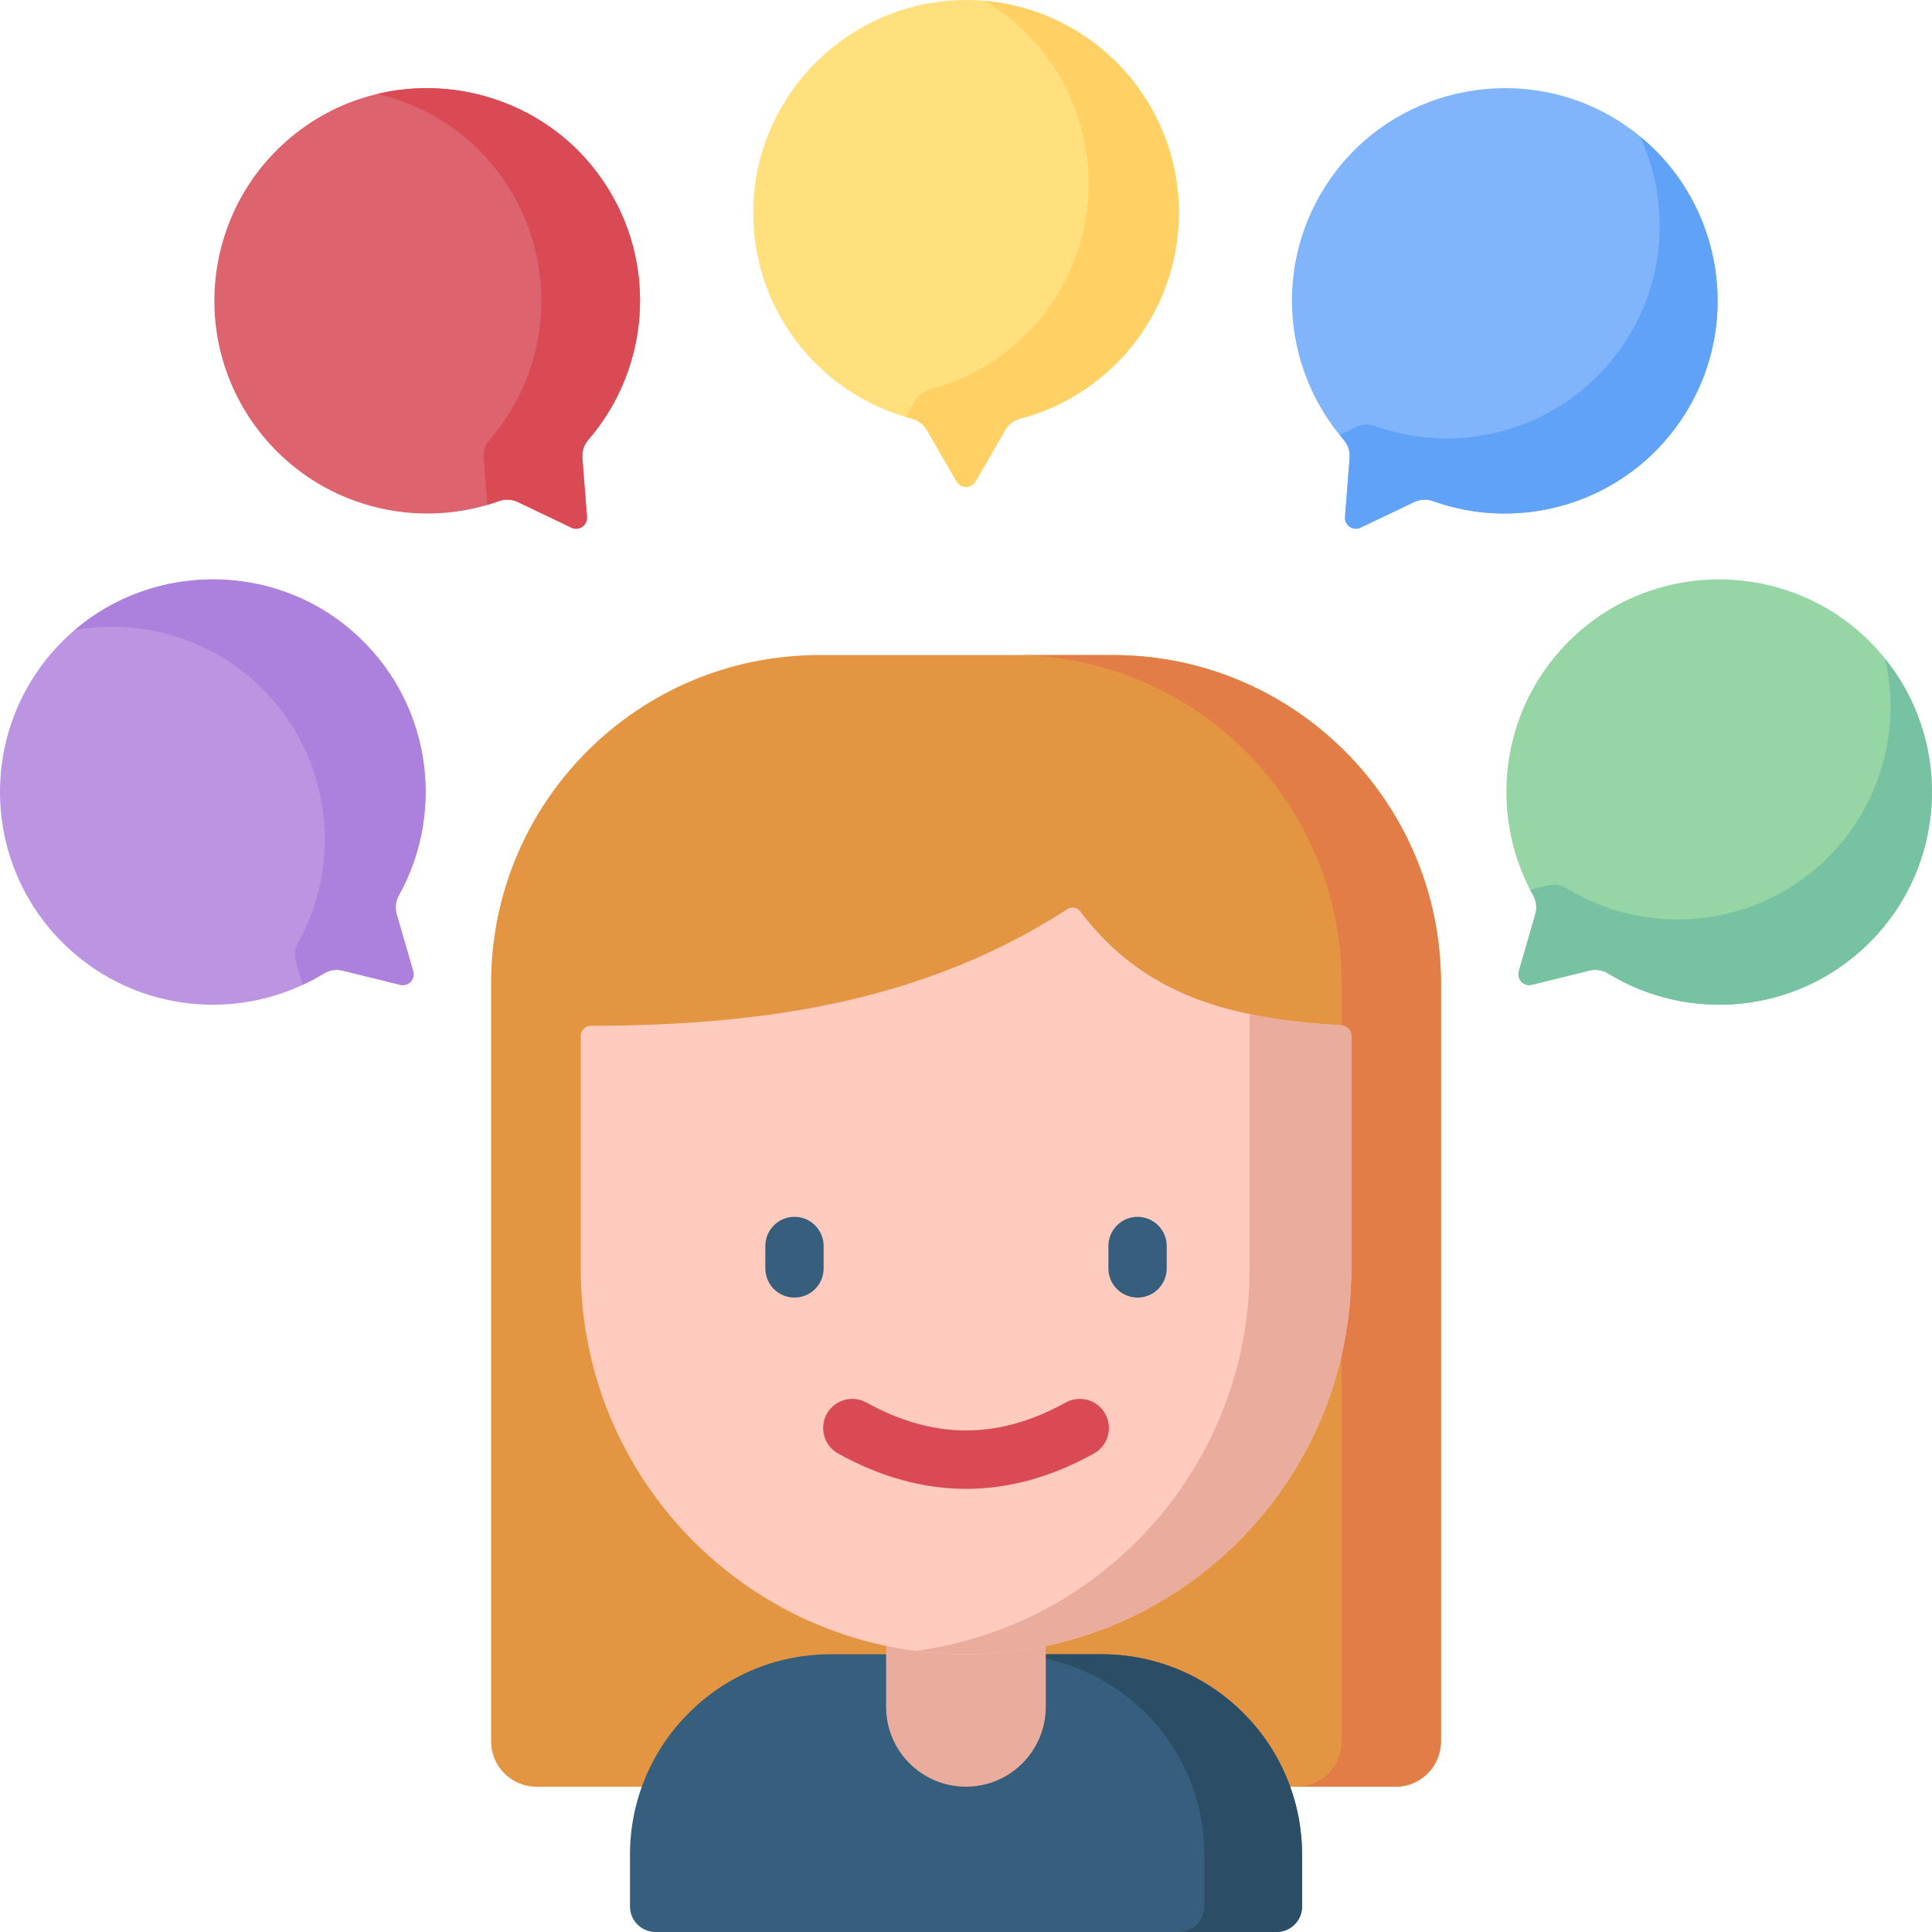 <svg id="Capa_1" enable-background="new 0 0 512 512" height="512" viewBox="0 0 512 512" width="512" xmlns="http://www.w3.org/2000/svg"><g><path d="m369.844 473.495h-227.677c-6.64 0-12.023-5.383-12.023-12.023v-200.893c0-48.039 38.943-86.983 86.983-86.983h77.759c48.039 0 86.983 38.943 86.983 86.983v200.893c-.002 6.64-5.385 12.023-12.025 12.023z" fill="#e49542"/><path d="m294.885 173.596h-26.328c48.039 0 86.982 38.943 86.982 86.983v200.893c0 6.64-5.383 12.023-12.023 12.023h26.328c6.64 0 12.023-5.383 12.023-12.023v-200.893c0-48.039-38.943-86.983-86.982-86.983z" fill="#e27d47"/><path d="m291.913 438.396h-14.75-42.316-14.75c-29.351 0-53.145 23.794-53.145 53.145v13.686c0 3.738 3.03 6.768 6.768 6.768h164.568c3.738 0 6.768-3.03 6.768-6.768v-13.686c.002-29.351-23.792-53.145-53.143-53.145z" fill="#365e7d"/><path d="m291.913 438.396h-25.895c29.351 0 53.145 23.794 53.145 53.145v13.686c0 3.738-3.03 6.768-6.768 6.768h25.895c3.738 0 6.768-3.03 6.768-6.768v-13.686c0-29.351-23.794-53.145-53.145-53.145z" fill="#2b4d66"/><path d="m270.817 399.208-28.416-1.672c-7.255 0-7.574 33.991-7.574 33.991v20.809c0 11.685 9.473 21.158 21.158 21.158 11.685 0 21.158-9.473 21.158-21.158v-20.809c.001.001.929-32.319-6.326-32.319z" fill="#eaac9d"/><path d="m256.005 438.396c-56.389 0-102.101-45.712-102.101-102.101v-61.754c0-1.483 1.206-2.679 2.688-2.682 47.255-.087 89.019-6.855 126.272-30.928 1.113-.719 2.601-.489 3.398.569 16.823 22.334 39.768 28.514 69.167 30.215 1.499.087 2.676 1.318 2.676 2.82v61.76c.001 56.389-45.711 102.101-102.1 102.101z" fill="#ffcbbe"/><path d="m355.43 271.715c-8.651-.501-16.738-1.395-24.28-2.968v67.548c0 51.819-38.605 94.618-88.623 101.214 4.411.582 8.908.887 13.478.887 56.389 0 102.101-45.712 102.101-102.101v-61.76c0-1.502-1.177-2.734-2.676-2.82z" fill="#eaac9d"/><g><g><path d="m210.545 343.873c-4.268 0-7.726-3.459-7.726-7.726v-5.945c0-4.268 3.459-7.726 7.726-7.726s7.726 3.459 7.726 7.726v5.945c0 4.267-3.459 7.726-7.726 7.726z" fill="#365e7d"/></g><g><path d="m301.466 343.873c-4.268 0-7.726-3.459-7.726-7.726v-5.945c0-4.268 3.459-7.726 7.726-7.726s7.726 3.459 7.726 7.726v5.945c0 4.267-3.459 7.726-7.726 7.726z" fill="#365e7d"/></g></g><g><path d="m256.005 394.56c-11.324 0-22.647-3.121-33.893-9.361-3.73-2.07-5.076-6.773-3.006-10.505 2.071-3.731 6.772-5.075 10.505-3.006 17.761 9.858 35.029 9.856 52.789 0 3.732-2.069 8.433-.725 10.505 3.006 2.07 3.731.724 8.434-3.006 10.505-11.246 6.24-22.57 9.361-33.894 9.361z" fill="#da4a54"/></g><path d="m312.406 56.405c0-31.88-26.451-57.582-58.603-56.358-28.958 1.103-52.667 24.501-54.124 53.443-1.383 27.464 16.893 50.892 41.991 57.469 1.685.441 3.116 1.55 3.987 3.058l7.85 13.597c1.111 1.924 3.887 1.924 4.998 0l7.85-13.596c.868-1.503 2.291-2.615 3.97-3.055 24.213-6.337 42.081-28.357 42.081-54.558z" fill="#ffe07d"/><path d="m260.974.24c16.48 9.845 27.524 27.848 27.524 48.44 0 26.2-17.868 48.22-42.081 54.558-1.679.439-3.103 1.551-3.97 3.055l-2.423 4.197c.547.161 1.093.325 1.647.47 1.685.441 3.116 1.55 3.987 3.058l7.85 13.597c1.111 1.924 3.887 1.924 4.998 0l7.85-13.596c.868-1.503 2.291-2.615 3.97-3.055 24.213-6.337 42.081-28.357 42.081-54.557-.001-29.475-22.614-53.649-51.433-56.167z" fill="#ffd064"/><path d="m445.298 111.594c18.031-26.291 10.753-62.448-16.455-79.623-24.505-15.468-57.291-9.581-74.862 13.463-16.673 21.867-14.851 51.525 2.127 71.144 1.14 1.317 1.693 3.041 1.558 4.777l-1.216 15.653c-.172 2.214 2.118 3.785 4.121 2.826l14.163-6.773c1.566-.749 3.369-.861 5.002-.273 23.554 8.467 50.744.413 65.562-21.194z" fill="#80b4fb"/><path d="m434.648 36.186c8.022 17.44 6.949 38.533-4.697 55.515-14.818 21.607-42.008 29.661-65.561 21.193-1.633-.587-3.436-.475-5.002.274l-4.373 2.091c.36.442.718.886 1.092 1.319 1.14 1.317 1.693 3.041 1.558 4.777l-1.216 15.653c-.172 2.214 2.118 3.785 4.122 2.827l14.163-6.773c1.566-.749 3.369-.861 5.002-.274 23.553 8.468 50.742.414 65.561-21.193 16.67-24.307 11.694-57.033-10.649-75.409z" fill="#61a2f9"/><path d="m494.653 250.561c23.001-22.075 23.229-58.956.082-81.306-20.847-20.129-54.145-21.033-76.035-2.044-20.772 18.019-25.02 47.427-12.387 70.089.848 1.521 1.039 3.322.554 4.994l-4.374 15.079c-.619 2.133 1.304 4.136 3.46 3.606l15.245-3.751c1.685-.415 3.473-.158 4.953.75 21.34 13.081 49.599 10.725 68.502-7.417z" fill="#95d6a4"/><path d="m499.563 174.563c4.308 18.707-1.033 39.141-15.89 53.399-18.903 18.142-47.163 20.498-68.501 7.417-1.48-.907-3.268-1.164-4.953-.749l-4.707 1.158c.262.506.523 1.013.801 1.513.848 1.521 1.039 3.322.554 4.994l-4.374 15.079c-.619 2.133 1.304 4.136 3.461 3.606l15.245-3.751c1.685-.415 3.473-.157 4.953.75 21.338 13.081 49.598 10.725 68.501-7.417 21.264-20.409 23.049-53.463 4.91-75.999z" fill="#78c2a4"/><path d="m66.702 111.594c-18.03-26.291-10.753-62.448 16.455-79.623 24.505-15.468 57.291-9.581 74.862 13.463 16.673 21.867 14.851 51.525-2.127 71.144-1.14 1.317-1.693 3.041-1.558 4.777l1.216 15.653c.172 2.214-2.118 3.785-4.121 2.826l-14.163-6.773c-1.566-.749-3.369-.861-5.002-.273-23.554 8.467-50.744.413-65.562-21.194z" fill="#dd636e"/><g><path d="m158.019 45.434c-13.764-18.051-36.863-25.571-58.006-20.548 12.325 2.897 23.723 9.88 31.857 20.548 16.673 21.868 14.851 51.525-2.127 71.144-1.14 1.317-1.693 3.041-1.558 4.777l.966 12.438c1.043-.308 2.082-.635 3.112-1.005 1.633-.587 3.436-.475 5.002.274l14.163 6.773c2.004.958 4.293-.612 4.121-2.826l-1.216-15.653c-.135-1.736.419-3.46 1.558-4.777 16.979-19.621 18.801-49.278 2.128-71.145z" fill="#da4a54"/></g><path d="m17.347 250.561c-23.001-22.075-23.229-58.956-.082-81.306 20.847-20.129 54.145-21.033 76.035-2.044 20.772 18.019 25.02 47.427 12.387 70.089-.848 1.521-1.039 3.322-.554 4.994l4.374 15.079c.619 2.133-1.304 4.136-3.461 3.606l-15.245-3.751c-1.685-.415-3.473-.158-4.953.75-21.339 13.081-49.598 10.725-68.501-7.417z" fill="#bc95e2"/><path d="m105.132 242.295c-.485-1.673-.294-3.473.554-4.994 12.633-22.662 8.386-52.07-12.387-70.089-21.035-18.247-52.598-18.115-73.53-.216 16.264-2.869 33.609 1.336 46.808 12.786 20.772 18.02 25.02 47.427 12.387 70.089-.848 1.521-1.039 3.321-.554 4.994l1.781 6.139c1.929-.897 3.82-1.9 5.657-3.026 1.48-.907 3.268-1.164 4.953-.75l15.245 3.751c2.157.531 4.079-1.472 3.46-3.606z" fill="#ac80dd"/></g></svg>